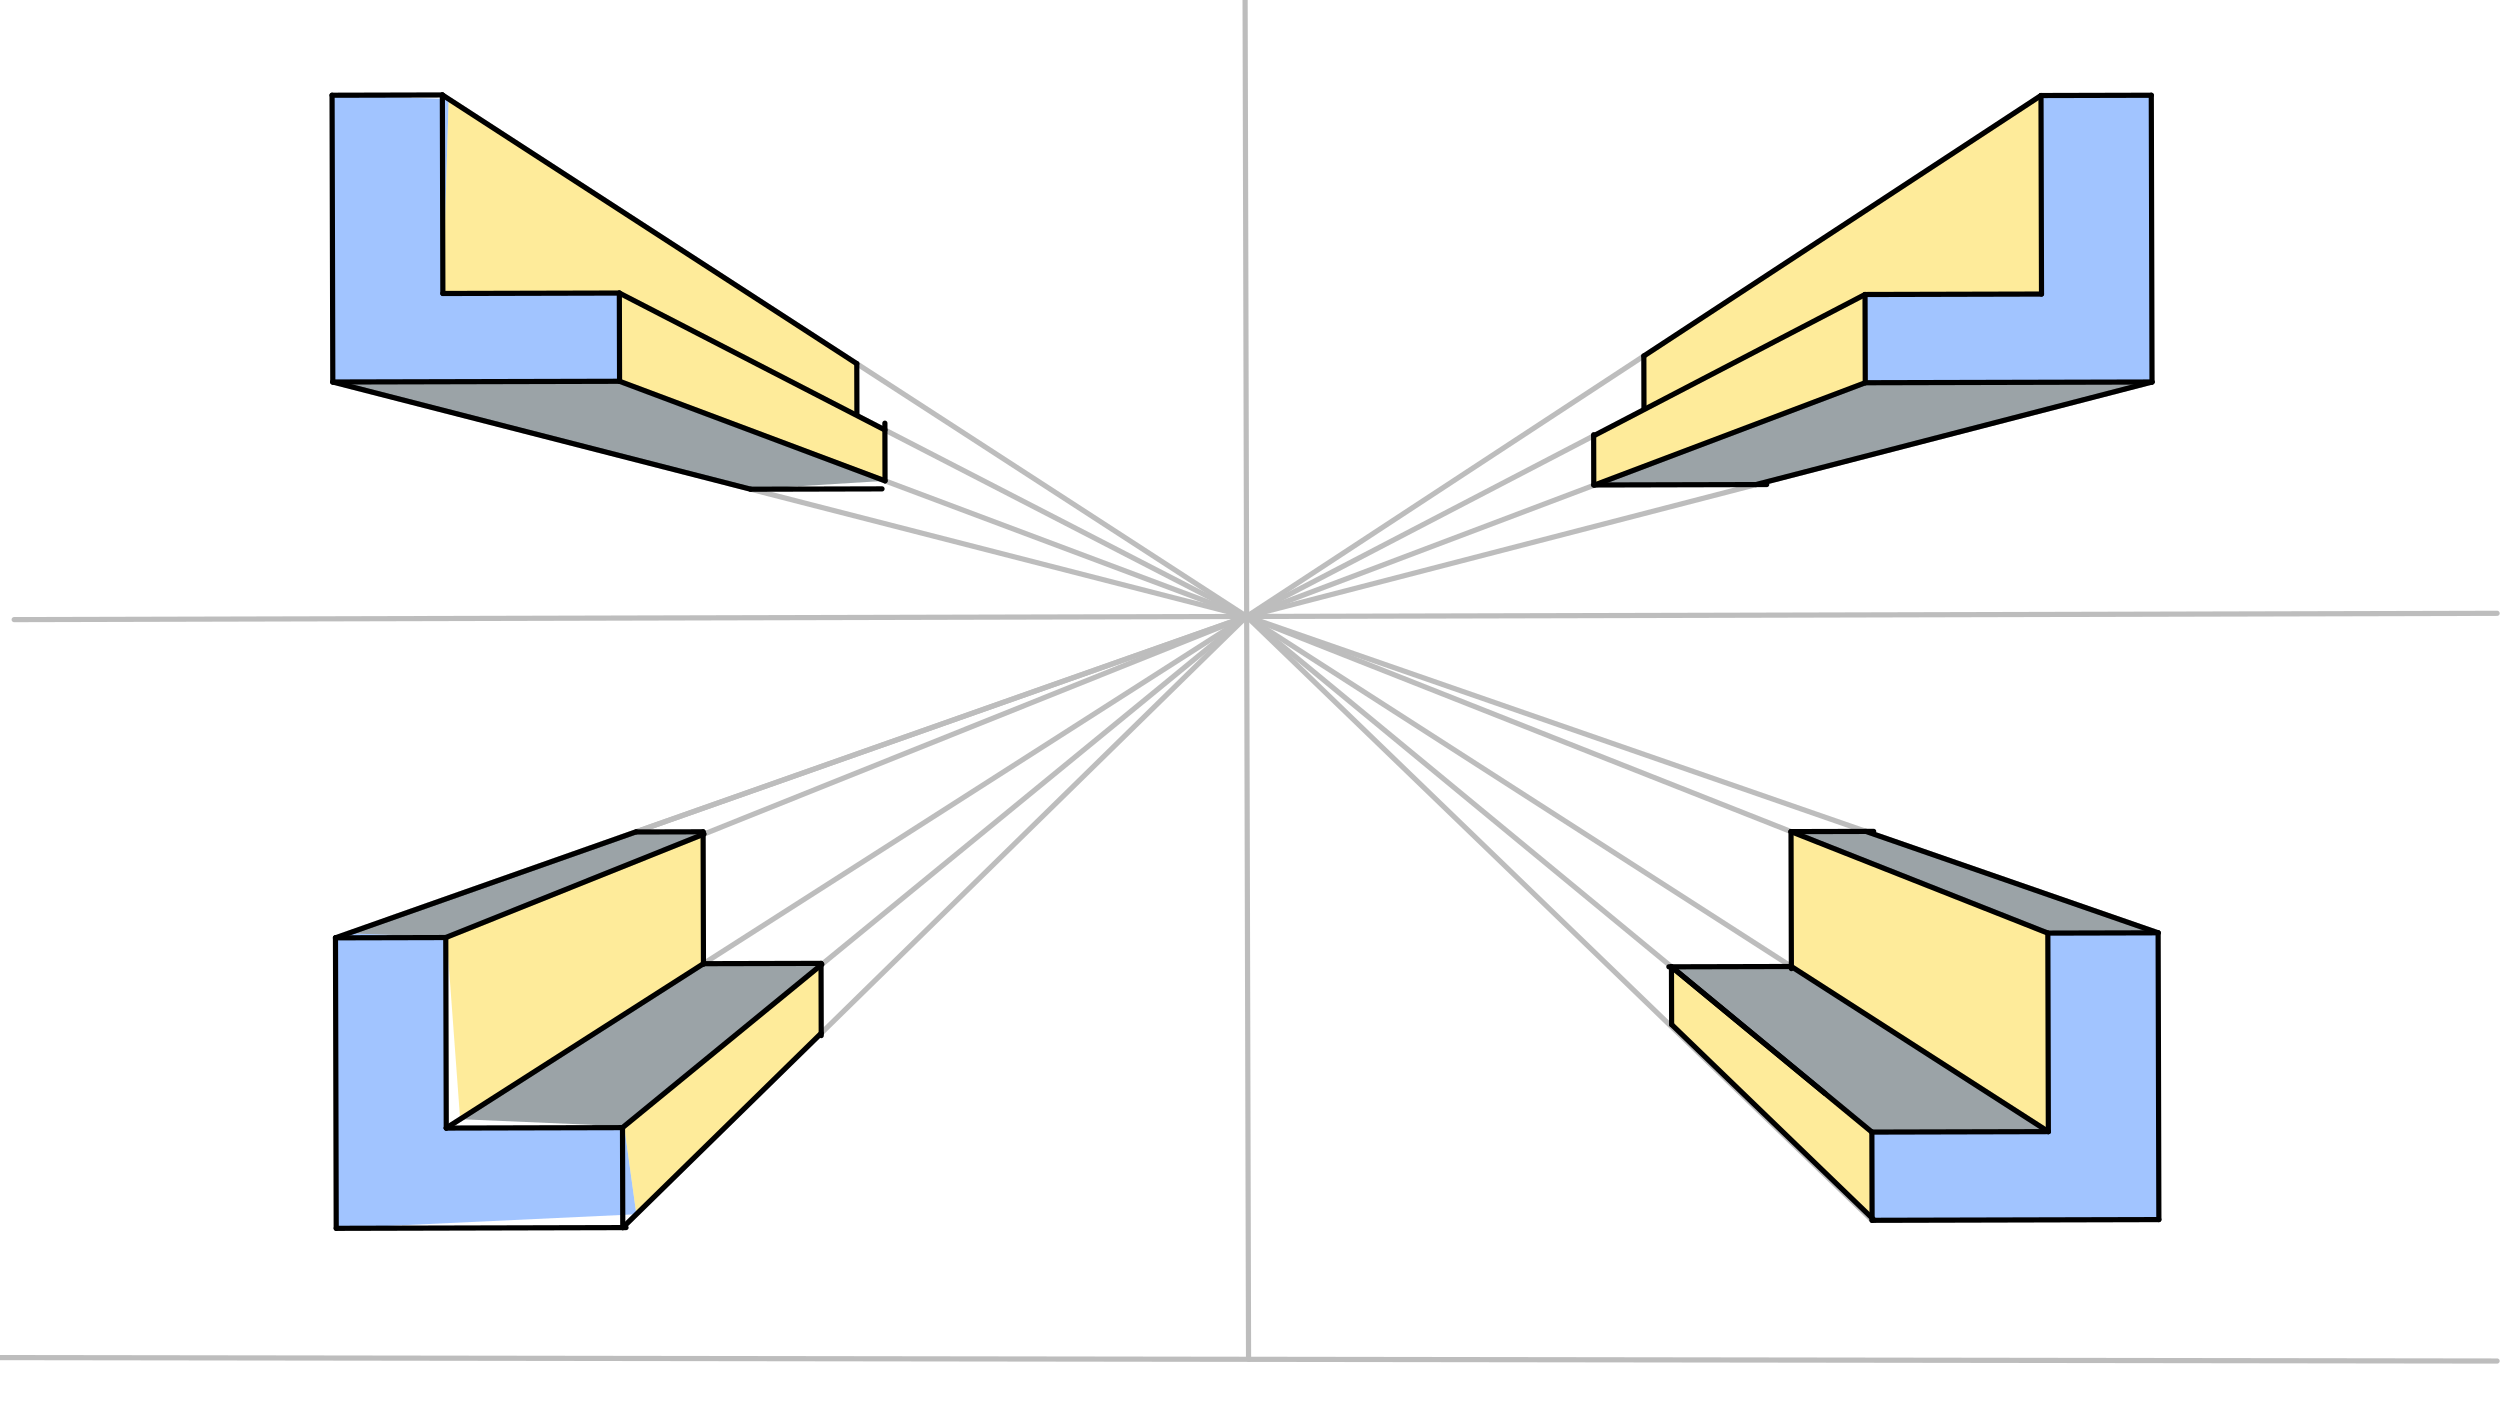 <svg xmlns="http://www.w3.org/2000/svg" class="svg--816" height="100%" preserveAspectRatio="xMidYMid meet" viewBox="0 0 963.78 541.417" width="100%"><defs><marker id="marker-arrow" markerHeight="16" markerUnits="userSpaceOnUse" markerWidth="24" orient="auto-start-reverse" refX="24" refY="4" viewBox="0 0 24 8"><path d="M 0 0 L 24 4 L 0 8 z" stroke="inherit"></path></marker></defs><g class="aux-layer--949"><g class="element--733"><line stroke="#BDBDBD" stroke-dasharray="none" stroke-linecap="round" stroke-width="2" x1="-0.003" x2="962.663" y1="523.363" y2="524.696"></line></g><g class="element--733"><line stroke="#BDBDBD" stroke-dasharray="none" stroke-linecap="round" stroke-width="2" x1="479.997" x2="481.33" y1="-1.124" y2="524.029"></line></g><g class="element--733"><line stroke="#BDBDBD" stroke-dasharray="none" stroke-linecap="round" stroke-width="2" x1="5.462" x2="962.664" y1="238.867" y2="236.437"></line></g><g class="element--733"><line stroke="#BDBDBD" stroke-dasharray="none" stroke-linecap="round" stroke-width="2" x1="172.036" x2="480.603" y1="434.882" y2="237.66"></line></g><g class="element--733"><line stroke="#BDBDBD" stroke-dasharray="none" stroke-linecap="round" stroke-width="2" x1="171.85" x2="480.603" y1="361.434" y2="237.66"></line></g><g class="element--733"><line stroke="#BDBDBD" stroke-dasharray="none" stroke-linecap="round" stroke-width="2" x1="149.38" x2="480.603" y1="354.471" y2="237.66"></line></g><g class="element--733"><line stroke="#BDBDBD" stroke-dasharray="none" stroke-linecap="round" stroke-width="2" x1="239.986" x2="480.603" y1="434.71" y2="237.66"></line></g><g class="element--733"><line stroke="#BDBDBD" stroke-dasharray="none" stroke-linecap="round" stroke-width="2" x1="240.084" x2="480.603" y1="473.254" y2="237.66"></line></g><g class="element--733"><line stroke="#BDBDBD" stroke-dasharray="none" stroke-linecap="round" stroke-width="2" x1="129.33" x2="480.603" y1="361.542" y2="237.66"></line></g><g class="element--733"><line stroke="#BDBDBD" stroke-dasharray="none" stroke-linecap="round" stroke-width="2" x1="721.629" x2="480.603" y1="436.431" y2="237.66"></line></g><g class="element--733"><line stroke="#BDBDBD" stroke-dasharray="none" stroke-linecap="round" stroke-width="2" x1="721.715" x2="480.603" y1="470.447" y2="237.66"></line></g><g class="element--733"><line stroke="#BDBDBD" stroke-dasharray="none" stroke-linecap="round" stroke-width="2" x1="789.66" x2="480.603" y1="436.258" y2="237.66"></line></g><g class="element--733"><line stroke="#BDBDBD" stroke-dasharray="none" stroke-linecap="round" stroke-width="2" x1="789.466" x2="480.603" y1="359.723" y2="237.66"></line></g><g class="element--733"><line stroke="#BDBDBD" stroke-dasharray="none" stroke-linecap="round" stroke-width="2" x1="831.985" x2="480.603" y1="359.615" y2="237.66"></line></g><g class="element--733"><line stroke="#BDBDBD" stroke-dasharray="none" stroke-linecap="round" stroke-width="2" x1="238.848" x2="480.603" y1="146.987" y2="237.66"></line></g><g class="element--733"><line stroke="#BDBDBD" stroke-dasharray="none" stroke-linecap="round" stroke-width="2" x1="128.297" x2="480.603" y1="147.267" y2="237.66"></line></g><g class="element--733"><line stroke="#BDBDBD" stroke-dasharray="none" stroke-linecap="round" stroke-width="2" x1="238.762" x2="480.603" y1="112.971" y2="237.66"></line></g><g class="element--733"><line stroke="#BDBDBD" stroke-dasharray="none" stroke-linecap="round" stroke-width="2" x1="170.536" x2="480.603" y1="36.609" y2="237.66"></line></g><g class="element--733"><line stroke="#BDBDBD" stroke-dasharray="none" stroke-linecap="round" stroke-width="2" x1="719.08" x2="480.603" y1="147.548" y2="237.66"></line></g><g class="element--733"><line stroke="#BDBDBD" stroke-dasharray="none" stroke-linecap="round" stroke-width="2" x1="718.993" x2="480.603" y1="113.533" y2="237.66"></line></g><g class="element--733"><line stroke="#BDBDBD" stroke-dasharray="none" stroke-linecap="round" stroke-width="2" x1="829.63" x2="480.603" y1="147.267" y2="237.66"></line></g><g class="element--733"><line stroke="#BDBDBD" stroke-dasharray="none" stroke-linecap="round" stroke-width="2" x1="786.83" x2="480.603" y1="36.825" y2="237.66"></line></g></g><g class="main-layer--75a"><g class="element--733"><g fill="#448aff" opacity="0.5"><path d="M 128.297 147.267 L 238.848 146.987 L 238.762 112.971 L 170.73 113.144 L 172.98 38.194 L 128.016 36.717 L 128.297 147.267 Z" stroke="none"></path></g></g><g class="element--733"><g fill="#448aff" opacity="0.5"><path d="M 134.316 359.784 L 129.33 361.542 L 172.209 361.29 L 172.036 434.882 L 240.638 434.176 L 245.332 468.114 L 129.615 473.535 L 129.33 361.542 L 172.209 361.29 L 134.316 359.784 Z" stroke="none"></path></g></g><g class="element--733"><g fill="#448aff" opacity="0.5"><path d="M 721.713 469.582 L 721.629 436.431 L 789.66 436.258 L 789.466 359.723 L 831.985 359.615 L 832.266 470.166 L 721.713 469.582 Z" stroke="none"></path></g></g><g class="element--733"><g fill="#448aff" opacity="0.5"><path d="M 719.08 147.548 L 718.993 113.533 L 787.024 113.36 L 786.714 36.901 L 829.35 36.717 L 829.63 147.267 L 719.08 147.548 Z" stroke="none"></path></g></g><g class="element--733"><g fill="#FDD835" opacity="0.5"><path d="M 238.762 112.971 L 341.141 165.756 L 238.848 146.987 L 341.191 185.372 L 341.141 165.756 L 238.848 146.987 L 238.762 112.971 Z" stroke="none"></path></g></g><g class="element--733"><g fill="#FDD835" opacity="0.5"><path d="M 614.37 168.009 L 718.993 113.533 L 719.08 147.548 L 614.761 186.967 L 614.37 168.009 Z" stroke="none"></path></g></g><g class="element--733"><g fill="#FDD835" opacity="0.5"><path d="M 633.717 137.243 L 786.714 36.901 L 787.024 113.36 L 718.993 113.533 L 633.768 157.377 L 633.717 137.243 Z" stroke="none"></path></g></g><g class="element--733"><g fill="#FDD835" opacity="0.5"><path d="M 172.98 38.194 L 170.73 113.144 L 238.762 112.971 L 330.348 159.734 L 330.299 140.201 L 172.98 38.194 Z" stroke="none"></path></g></g><g class="element--733"><g fill="#FDD835" opacity="0.5"><path d="M 172.209 361.29 L 271.063 321.662 L 271.189 371.508 L 177.39 431.461 L 172.209 361.29 Z" stroke="none"></path></g></g><g class="element--733"><g fill="#FDD835" opacity="0.5"><path d="M 240.638 434.176 L 316.523 372.031 L 316.59 398.315 L 245.332 468.114 L 240.638 434.176 Z" stroke="none"></path></g></g><g class="element--733"><g fill="#FDD835" opacity="0.5"><path d="M 644.369 372.716 L 721.629 436.431 L 721.713 469.582 L 644.426 394.964 L 644.369 372.716 Z" stroke="none"></path></g></g><g class="element--733"><g fill="#FDD835" opacity="0.5"><path d="M 690.462 320.597 L 789.466 359.723 L 789.66 436.258 L 690.594 372.599 L 690.462 320.597 Z" stroke="none"></path></g></g><g class="element--733"><g fill="#37474F" opacity="0.5"><path d="M 177.39 431.461 L 271.189 371.508 L 316.523 372.031 L 240.638 434.176 L 177.39 431.461 Z" stroke="none"></path></g></g><g class="element--733"><g fill="#37474F" opacity="0.5"><path d="M 134.316 359.784 L 245.27 320.654 L 271.063 321.662 L 172.209 361.29 L 134.316 359.784 Z" stroke="none"></path></g></g><g class="element--733"><g fill="#37474F" opacity="0.5"><path d="M 690.462 320.597 L 719.352 320.523 L 831.985 359.615 L 789.466 359.723 L 690.462 320.597 Z" stroke="none"></path></g></g><g class="element--733"><g fill="#37474F" opacity="0.5"><path d="M 614.761 186.967 L 719.08 147.548 L 829.63 147.267 L 676.952 186.809 L 614.761 186.967 Z" stroke="none"></path></g></g><g class="element--733"><g fill="#37474F" opacity="0.5"><path d="M 128.297 147.267 L 238.848 146.987 L 341.191 185.372 L 289.38 188.597 L 128.297 147.267 Z" stroke="none"></path></g></g><g class="element--733"><g fill="#37474F" opacity="0.5"><path d="M 644.369 372.716 L 690.594 372.599 L 789.66 436.258 L 721.629 436.431 L 644.369 372.716 Z" stroke="none"></path></g></g><g class="element--733"><line stroke="#000000" stroke-dasharray="none" stroke-linecap="round" stroke-width="2" x1="129.33" x2="129.615" y1="361.542" y2="473.535"></line></g><g class="element--733"><line stroke="#000000" stroke-dasharray="none" stroke-linecap="round" stroke-width="2" x1="831.985" x2="832.266" y1="359.615" y2="470.166"></line></g><g class="element--733"><line stroke="#000000" stroke-dasharray="none" stroke-linecap="round" stroke-width="2" x1="129.33" x2="171.85" y1="361.542" y2="361.434"></line></g><g class="element--733"><line stroke="#000000" stroke-dasharray="none" stroke-linecap="round" stroke-width="2" x1="832.266" x2="721.715" y1="470.166" y2="470.447"></line></g><g class="element--733"><line stroke="#000000" stroke-dasharray="none" stroke-linecap="round" stroke-width="2" x1="171.85" x2="172.036" y1="361.434" y2="434.882"></line></g><g class="element--733"><line stroke="#000000" stroke-dasharray="none" stroke-linecap="round" stroke-width="2" x1="129.615" x2="241.336" y1="473.535" y2="473.251"></line></g><g class="element--733"><line stroke="#000000" stroke-dasharray="none" stroke-linecap="round" stroke-width="2" x1="172.036" x2="239.986" y1="434.882" y2="434.71"></line></g><g class="element--733"><line stroke="#000000" stroke-dasharray="none" stroke-linecap="round" stroke-width="2" x1="239.986" x2="240.084" y1="434.71" y2="473.254"></line></g><g class="element--733"><line stroke="#000000" stroke-dasharray="none" stroke-linecap="round" stroke-width="2" x1="245.297" x2="271.06" y1="320.733" y2="320.668"></line></g><g class="element--733"><line stroke="#000000" stroke-dasharray="none" stroke-linecap="round" stroke-width="2" x1="271.06" x2="271.19" y1="320.668" y2="371.71"></line></g><g class="element--733"><line stroke="#000000" stroke-dasharray="none" stroke-linecap="round" stroke-width="2" x1="271.189" x2="316.521" y1="371.508" y2="371.393"></line></g><g class="element--733"><line stroke="#000000" stroke-dasharray="none" stroke-linecap="round" stroke-width="2" x1="316.521" x2="316.592" y1="371.393" y2="399.237"></line></g><g class="element--733"><line stroke="#000000" stroke-dasharray="none" stroke-linecap="round" stroke-width="2" x1="129.33" x2="245.27" y1="361.542" y2="320.654"></line></g><g class="element--733"><line stroke="#000000" stroke-dasharray="none" stroke-linecap="round" stroke-width="2" x1="171.85" x2="271.404" y1="361.434" y2="321.525"></line></g><g class="element--733"><line stroke="#000000" stroke-dasharray="none" stroke-linecap="round" stroke-width="2" x1="172.036" x2="271.189" y1="434.882" y2="371.508"></line></g><g class="element--733"><line stroke="#000000" stroke-dasharray="none" stroke-linecap="round" stroke-width="2" x1="239.986" x2="316.835" y1="434.71" y2="371.776"></line></g><g class="element--733"><line stroke="#000000" stroke-dasharray="none" stroke-linecap="round" stroke-width="2" x1="240.084" x2="316.59" y1="473.254" y2="398.315"></line></g><g class="element--733"><line stroke="#000000" stroke-dasharray="none" stroke-linecap="round" stroke-width="2" x1="721.715" x2="721.629" y1="470.447" y2="436.431"></line></g><g class="element--733"><line stroke="#000000" stroke-dasharray="none" stroke-linecap="round" stroke-width="2" x1="789.466" x2="789.66" y1="359.723" y2="436.258"></line></g><g class="element--733"><line stroke="#000000" stroke-dasharray="none" stroke-linecap="round" stroke-width="2" x1="721.629" x2="789.66" y1="436.431" y2="436.258"></line></g><g class="element--733"><line stroke="#000000" stroke-dasharray="none" stroke-linecap="round" stroke-width="2" x1="690.462" x2="789.466" y1="320.597" y2="359.723"></line></g><g class="element--733"><line stroke="#000000" stroke-dasharray="none" stroke-linecap="round" stroke-width="2" x1="690.462" x2="690.596" y1="320.597" y2="373.42"></line></g><g class="element--733"><line stroke="#000000" stroke-dasharray="none" stroke-linecap="round" stroke-width="2" x1="789.466" x2="831.985" y1="359.723" y2="359.615"></line></g><g class="element--733"><line stroke="#000000" stroke-dasharray="none" stroke-linecap="round" stroke-width="2" x1="690.462" x2="722.319" y1="320.597" y2="320.516"></line></g><g class="element--733"><line stroke="#000000" stroke-dasharray="none" stroke-linecap="round" stroke-width="2" x1="719.352" x2="831.985" y1="320.523" y2="359.615"></line></g><g class="element--733"><line stroke="#000000" stroke-dasharray="none" stroke-linecap="round" stroke-width="2" x1="690.594" x2="643.374" y1="372.599" y2="372.719"></line></g><g class="element--733"><line stroke="#000000" stroke-dasharray="none" stroke-linecap="round" stroke-width="2" x1="644.369" x2="644.426" y1="372.716" y2="394.964"></line></g><g class="element--733"><line stroke="#000000" stroke-dasharray="none" stroke-linecap="round" stroke-width="2" x1="690.594" x2="789.66" y1="372.599" y2="436.258"></line></g><g class="element--733"><line stroke="#000000" stroke-dasharray="none" stroke-linecap="round" stroke-width="2" x1="703.571" x2="644.369" y1="421.54" y2="372.716"></line></g><g class="element--733"><line stroke="#000000" stroke-dasharray="none" stroke-linecap="round" stroke-width="2" x1="644.369" x2="721.629" y1="372.716" y2="436.431"></line></g><g class="element--733"><line stroke="#000000" stroke-dasharray="none" stroke-linecap="round" stroke-width="2" x1="644.426" x2="722.146" y1="394.964" y2="470"></line></g><g class="element--733"><line stroke="#000000" stroke-dasharray="none" stroke-linecap="round" stroke-width="2" x1="128.016" x2="128.297" y1="36.717" y2="147.267"></line></g><g class="element--733"><line stroke="#000000" stroke-dasharray="none" stroke-linecap="round" stroke-width="2" x1="128.297" x2="238.848" y1="147.267" y2="146.987"></line></g><g class="element--733"><line stroke="#000000" stroke-dasharray="none" stroke-linecap="round" stroke-width="2" x1="238.848" x2="238.762" y1="146.987" y2="112.971"></line></g><g class="element--733"><line stroke="#000000" stroke-dasharray="none" stroke-linecap="round" stroke-width="2" x1="128.016" x2="170.536" y1="36.717" y2="36.609"></line></g><g class="element--733"><line stroke="#000000" stroke-dasharray="none" stroke-linecap="round" stroke-width="2" x1="170.536" x2="170.73" y1="36.609" y2="113.144"></line></g><g class="element--733"><line stroke="#000000" stroke-dasharray="none" stroke-linecap="round" stroke-width="2" x1="170.73" x2="238.762" y1="113.144" y2="112.971"></line></g><g class="element--733"><line stroke="#000000" stroke-dasharray="none" stroke-linecap="round" stroke-width="2" x1="829.35" x2="829.63" y1="36.717" y2="147.267"></line></g><g class="element--733"><line stroke="#000000" stroke-dasharray="none" stroke-linecap="round" stroke-width="2" x1="829.63" x2="719.08" y1="147.267" y2="147.548"></line></g><g class="element--733"><line stroke="#000000" stroke-dasharray="none" stroke-linecap="round" stroke-width="2" x1="719.08" x2="718.993" y1="147.548" y2="113.533"></line></g><g class="element--733"><line stroke="#000000" stroke-dasharray="none" stroke-linecap="round" stroke-width="2" x1="829.35" x2="786.83" y1="36.717" y2="36.825"></line></g><g class="element--733"><line stroke="#000000" stroke-dasharray="none" stroke-linecap="round" stroke-width="2" x1="718.993" x2="787.024" y1="113.533" y2="113.36"></line></g><g class="element--733"><line stroke="#000000" stroke-dasharray="none" stroke-linecap="round" stroke-width="2" x1="786.83" x2="787.024" y1="36.825" y2="113.36"></line></g><g class="element--733"><line stroke="#000000" stroke-dasharray="none" stroke-linecap="round" stroke-width="2" x1="289.351" x2="340.029" y1="188.598" y2="188.469"></line></g><g class="element--733"><line stroke="#000000" stroke-dasharray="none" stroke-linecap="round" stroke-width="2" x1="128.297" x2="289.38" y1="147.267" y2="188.597"></line></g><g class="element--733"><line stroke="#000000" stroke-dasharray="none" stroke-linecap="round" stroke-width="2" x1="238.848" x2="341.191" y1="146.987" y2="185.372"></line></g><g class="element--733"><line stroke="#000000" stroke-dasharray="none" stroke-linecap="round" stroke-width="2" x1="341.191" x2="341.134" y1="185.372" y2="163.141"></line></g><g class="element--733"><line stroke="#000000" stroke-dasharray="none" stroke-linecap="round" stroke-width="2" x1="170.536" x2="330.299" y1="36.609" y2="140.201"></line></g><g class="element--733"><line stroke="#000000" stroke-dasharray="none" stroke-linecap="round" stroke-width="2" x1="330.299" x2="330.348" y1="140.201" y2="159.734"></line></g><g class="element--733"><line stroke="#000000" stroke-dasharray="none" stroke-linecap="round" stroke-width="2" x1="238.762" x2="341.141" y1="112.971" y2="165.756"></line></g><g class="element--733"><line stroke="#000000" stroke-dasharray="none" stroke-linecap="round" stroke-width="2" x1="614.369" x2="614.418" y1="167.595" y2="186.968"></line></g><g class="element--733"><line stroke="#000000" stroke-dasharray="none" stroke-linecap="round" stroke-width="2" x1="614.418" x2="681.084" y1="186.968" y2="186.798"></line></g><g class="element--733"><line stroke="#000000" stroke-dasharray="none" stroke-linecap="round" stroke-width="2" x1="614.37" x2="718.993" y1="168.009" y2="113.533"></line></g><g class="element--733"><line stroke="#000000" stroke-dasharray="none" stroke-linecap="round" stroke-width="2" x1="786.83" x2="633.717" y1="36.825" y2="137.243"></line></g><g class="element--733"><line stroke="#000000" stroke-dasharray="none" stroke-linecap="round" stroke-width="2" x1="676.952" x2="829.63" y1="186.809" y2="147.267"></line></g><g class="element--733"><line stroke="#000000" stroke-dasharray="none" stroke-linecap="round" stroke-width="2" x1="614.761" x2="719.08" y1="186.967" y2="147.548"></line></g><g class="element--733"><line stroke="#000000" stroke-dasharray="none" stroke-linecap="round" stroke-width="2" x1="633.717" x2="633.768" y1="137.243" y2="157.377"></line></g></g><g class="snaps-layer--ac6"></g><g class="temp-layer--52d"></g></svg>